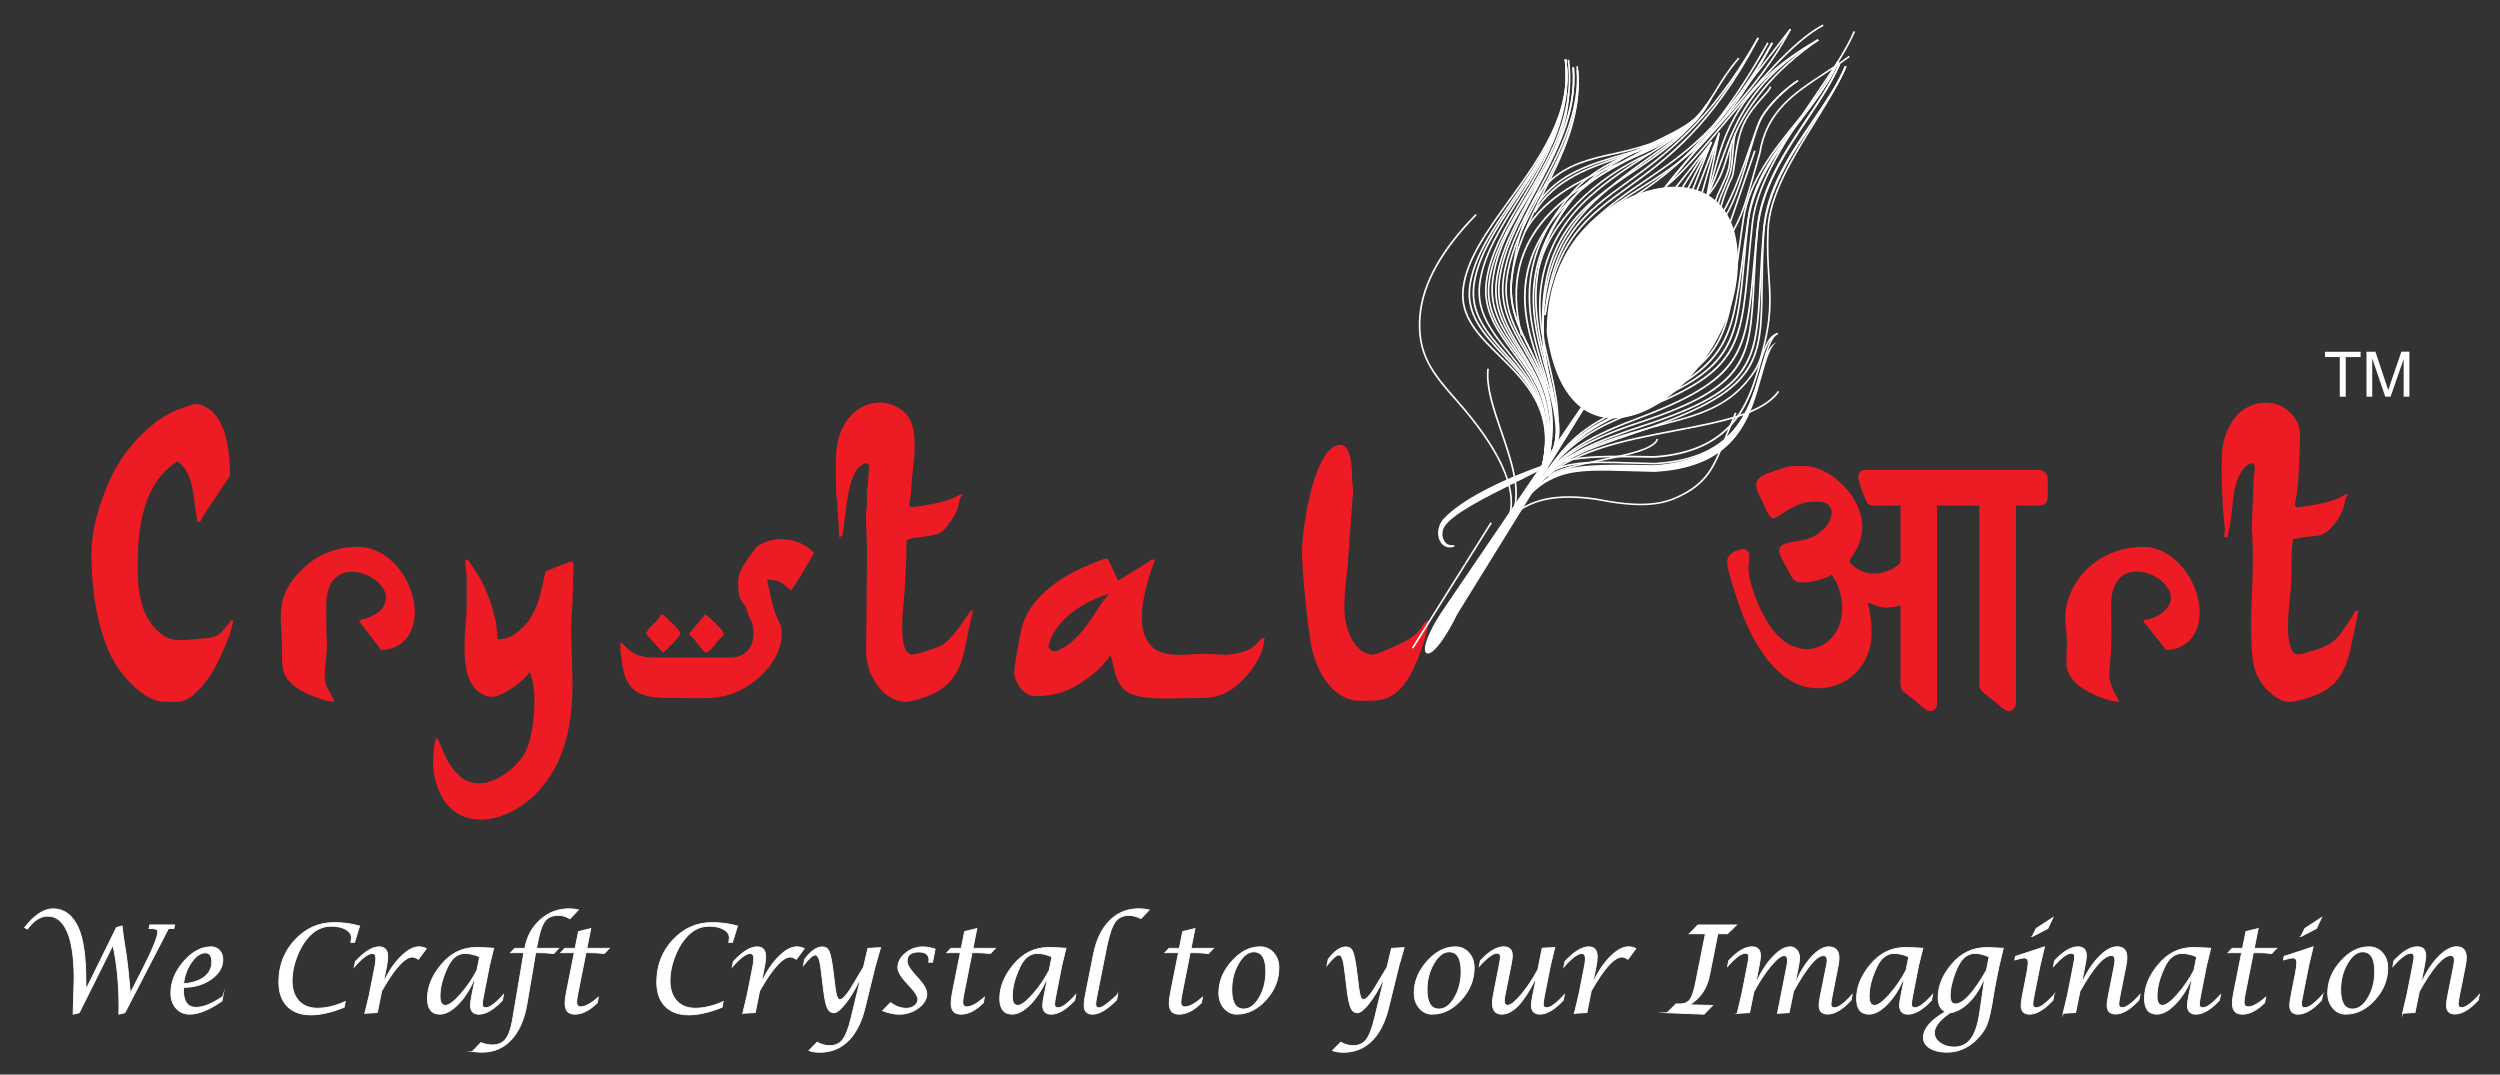 <?xml version="1.0" encoding="UTF-8"?>
<svg id="Layer_1" xmlns="http://www.w3.org/2000/svg" viewBox="0 0 623.55 268.02">
  <rect x="0" y="0" width="623.55" height="268.02" fill="#333333" stroke="none"/>
  <defs>
    <style>
      .cls-1, .cls-2, .cls-3 {
        fill: #fff;
      }

      .cls-2, .cls-4 {
        fill-rule: evenodd;
      }

      .cls-3 {
        stroke: #fff;
        stroke-miterlimit: 45;
        stroke-width: .22px;
      }

      .cls-4 {
        fill: #ed1c24;
      }
    </style>
  </defs>
  <g>
    <path class="cls-4" d="M22.82,138.57c0,9.6,1.82,21.15,6.68,28.12,2.39,3.42,7.08,8.36,11.56,8.36h3.36c3.43,0,7.59-5.55,8.96-8.08,1.37-2.52,4.72-9.49,4.72-12.32-.8.21-.34.05-.83.61-2.04,2.27-2.24,3.71-6.36,3.96-3.62.23-7.52,1.14-10.13-.69-5.45-3.81-6.44-10.28-6.44-17.08,0-10.23,1.32-20.69,9.84-26.4,4.06,2.72,4.01,8.58,4.69,12.83.14.89.33,1.48.35,2.29h.72c.16-.61,1.3-2.31,1.68-2.88l5.76-8.64c0-5.49-.83-14.09-5.68-16.88-1.48-.86-2.24-1.26-4.01-.73-3.63,1.1-6.5,2.33-9.44,4.73-4.74,3.86-8.59,8.66-11.05,14.39-2.51,5.85-4.39,11.69-4.39,18.41Z"/>
    <path class="cls-4" d="M276.63,148.04c-1.49.48-3.02,1.11-4.6,1.87-1.58.76-3.08,1.68-4.51,2.75-1.43,1.07-2.68,2.32-3.76,3.74-1.09,1.42-1.84,3.03-2.28,4.83v.1l.74.93,1.02.21c1.55-.55,2.93-1.37,4.14-2.44s2.32-2.28,3.35-3.63c1.02-1.35,2-2.77,2.93-4.26.93-1.49,1.92-2.86,2.97-4.1h0ZM252.98,167.61c0-1.64,1.43-9.39,1.87-11.09,1.9-7.5,9.96-12.9,16.78-15.62,1.21-.48,3.35-1.5,4.63-1.61l2.64,5.52,4.46-2.74c.8-.49,1.45-.89,2.22-1.38.86-.56,1.22-1.13,2.45-1.15-.02,1-6.71,15.7-.79,21.67,3.15,3.18,9.49,1.84,12.78,1.85,2.15,0,5.18.35,6.45.21,7.46-.8,6.87-3.74,8.91-4.29,0,5.4-5.81,12.29-10.35,14.13-2.32.94-3.75.99-6.93.99-5.63,0-10.67.56-15.13-.71-4.21-1.2-4.72-5.01-5.6-8.56-.28-1.12.08-.76-.64-1.28-.23.85-.23.53-.75,1.17-.28.34-.44.59-.75.93-1.98,2.13-3.04,2.91-5.51,4.57-3.32,2.23-6.74,3.41-11.47,3.41-3.18,0-5.28-3.76-5.28-6Z"/>
    <path class="cls-4" d="M555.62,134.01c.07-.79.32-1.69.45-2.43.15-.91.34-1.94.44-2.68.47-3.55.46-7.13,1.98-10.26.48-.98,1.84-3.11,3.13-3.11s.6,2.64.52,3.4l-.5,12.91c.44,5.34.28,11.85-.01,17.29-.23,4.19-.32,14.06.58,17.19.67,2.33,1.71,4.19,3.2,5.68,4.24,4.24,6.44,3.12,9.95,2.14,7.68-2.15,9.82-6.76,11.21-13.75.3-1.49.58-2.63.88-4.16.23-1.17.88-3.33.58-3.98-1,.27-.43.18-1.63,1.97-3.35,5.01-3.84,6.46-10.02,8.22-2.08.59-4.12,1.71-4.98-.75-1.56-4.47-.18-11.64.08-16.4.16-2.97-.13-8.19.48-10.8,5.8-1.35,6.74.08,9.54-2.94,1.5-1.61,2.89-3.78,3.31-6.05.09-.48.08-.77.25-1.19.28-.73.31-.09.58-1.1-.92.08-1.82.85-2.67,1.17-.97.36-2.09.74-3.08,1-.65.17-6.56,1.25-6.94,1.14-.93-.28-.44-.91-.12-3.16.56-3.87.82-10.99.82-15.02,0-2.55-1.22-4.28-2.57-5.59-3.86-3.71-10.48-2.79-13.72,1.54-1.59,2.13-2.99,5.12-3.15,8.61-.23,5.11-.01,9.03.24,13.92l.47,5.31c.05,1.55-.82,1.76.73,1.89Z"/>
    <path class="cls-4" d="M209.3,134.01c1.05-.28.88-.8,1.07-2.05.68-4.52,1.05-12.25,3.6-15.12.69-.78,3.28-2.91,2.72.78-.14.93-.12,1.51-.18,2.71-.05,1.08-.25,1.31-.25,2.63,0,1.02.08,2.07-.06,3.06-.49,3.59.07,7.62.07,11.35l-.24,25.2c0,6.1,4.52,12.48,9.84,12.48,1.77,0,5.98-1.52,7.2-2.16,4.7-2.45,6.58-6.12,7.58-11.14.53-2.67,1-5.12,1.64-7.73,1.53-6.21-3.09,4.53-7.46,6.96-1.04.58-5.88,2.19-7.1,2.27-4.42.3-2.09-13.99-2.1-15.79l.48-9.6c-.03-4.16-.99-3.16,5.83-4.25,2.8-.45,3.32-.79,5.79-4.53,1.52-2.3,1.19-3.61,1.83-4.95.14-.3,1.27-1.55-.88-.38-2.25,1.23-5.05,1.81-7.83,2.27-5.95,1-3.66.66-3.53-4.49.12-4.94,2.54-14.57-1.61-18.55-1.69-1.62-3.72-2.45-5.78-2.57h-1.01c-4.82.27-9.55,4.43-10.28,11.8-.39,3.92-.1,6.91-.05,11.01.02,1.3.23,1.42.26,2.62l.47,8.17Z"/>
    <path class="cls-4" d="M116.42,144.33v6.48c0,5.36-2.52,17.81,3.11,21.85,2.95,2.11,5.01,1.04,8.41-1.21,3.11-2.06,3.53-3.26,4.32-3.84.07.9.35,1.34.58,2.3,1.07,4.55.22,14.25-2.03,18.09-2.37,4.04-8.18,8.21-12.74,7.24-2.31-.49-2.84-1.11-4.23-2.5-2.08-2.07-3.07-4.72-4.23-7.53-.36-.89-.42-.88-.87-1.05-.44.92-.72,4.49-.72,6,0,3.72,1.29,7.39,2.84,9.64,6.54,9.46,23.01,3.76,29.01-11.38,5.18-13.08,1.58-26.05,2.91-37.89l.27-9.82c-.19-1.02-.97-.52-2.07-.15-1.68.58-3.24,1.45-4.89,1.84-1.17,5.04-1.91,11.15-6.64,14.96-1.48,1.19-2.77,2.08-5.36,2.08,0-5.13-2.33-11.89-4.84-16.04l-2-3.04c-.52-.7-.19-.61-1.08-.84-.33,1.44.24,2.81.24,4.8Z"/>
    <path class="cls-4" d="M324.74,137.61c0,5.06,1.47,19.05,2.34,23.58.35,1.85.89,3.32,1.47,4.77,1.59,4,5.28,8.84,10.6,8.84s8.27.16,12.05-5.47c2.33-3.48,6.68-16.12,4.46-14.32-1.53,1.23-.91,3.32-7.97,6.25-1.06.44-4.33,2.02-5.18,2.02-4.73,0-7.2-6.57-7.2-11.52,0-6.34.91-8.97.96-12.72l1.1-14.98c.3-1.94-.15-3.29-.14-5.18.02-2.01-.24-7.92-2.88-7.92-6.48,0-9.6,20.49-9.6,26.64Z"/>
    <path class="cls-4" d="M184.1,145.05c0,5.91,1.39,4.16,2.38,7.7.56,2,1.46,2.25,1.46,5.26,0,3.57-2.16,6-5.76,6h-19.2c-3.36,0-5.33-.93-7.27-3.05-.4-.44-.43-.48-.89-.79-.39.82.28,4.92.51,6.21,1.35,7.78,6.56,7.71,13.89,7.71s11.44.74,17.51-3.13c4.36-2.79,8.7-8.14,8.22-13.72-.13-1.47-.32-1.43-.85-2.51-1.46-2.98-1.98-6.64-2.8-10.16,3.61,0,4.29,1.49,6,2.64.73-.53,5.07-8.06,5.76-9.36-.61-.41-.83-.77-1.43-1.21-3.28-2.37-7.84-2.94-11.61-1.04-1.5.76-1.64,1.31-2.55,2.49-1.28,1.67-3.36,4.4-3.36,6.96Z"/>
    <path class="cls-4" d="M83.3,175.05c-.08-.98-1.31-2.72-1.76-3.76-1.44-3.39.51-7.15-.13-12.83l-.04-7.41c0-13.79,14.88-7.8,14.88-2.16,0,1.93-.98,3.26-2.2,4.04-2.3,1.47-3.06,1.19-4.52,1.96l5.52,7.2c5.23,0,8.4-4,8.4-9.36,0-7.68-6.14-16.32-14.16-16.32-6.76,0-11.48,2.78-15.18,6.9-5.7,6.36-3.78,11.72-3.78,17.82,0,5.59-.53,8.48,6,11.76,1.29.65,5.16,2.16,6.96,2.16Z"/>
    <path class="cls-4" d="M515.54,160.65c0,4.19-1.15,7.02,3.04,10.4,2.29,1.85,7.33,4,9.92,4-.27-1.17-.83-1.46-1.55-3.25-.45-1.12-.98-2.37-.85-3.93.77-9.18.48-6.97.48-17.06s8.2-9.19,11.91-6.39c6.46,4.89.97,9.83-3.75,10.23.1,1.16-.11.31.41,1.03.13.18.59.72.76.92l4.35,5.49c2.63,0,4.8-1.15,6.06-2.58,6.23-7.01-.95-23.1-11.82-23.1-9.38,0-16.9,6.05-18.97,14.15-.9,3.53,0,6.12,0,10.09Z"/>
    <path class="cls-4" d="M171.86,158.01c.38.56.56.64,1.02,1.14.78.88,2.32,3.11,3.06,3.66,1.43-.38,2.65-2.52,3.54-3.42.38-.38,1.02-.76,1.02-1.38,0-.76-3.85-4.32-4.56-4.8l-4.08,4.8Z"/>
    <path class="cls-4" d="M161.06,158.01l4.32,4.8c.52-.35,4.32-4.09,4.32-4.8,0-.76-3.36-4-4.56-4.8-.8.58-1.06,1.54-2.02,2.3-.98.77-1.4,1.52-2.06,2.5Z"/>
  </g>
  <path class="cls-4" d="M438.02,120.81c0,1.53,1.03,3.07,1.75,4.73,2.54,5.89,2.41,3.61,6.89,1.26,2.68-1.4,3.79-1.68,6.72-1.68,5.61,0,3.92,6.47-1.44,8.88-4.22,1.9-10.49.17-7.28,5.83,2.78,4.91,2.27,5.44,5.36,5.44,2.31,0,5.44-1.11,6.96-1.92.19.72.47.91.86,1.54.4.64.47.91.73,1.67,4.03,11.91-6.23,19.43-14.13,12.93-4.6-3.78-8.34-13.7-8.34-17.82,0-2.09.95-4.69-1.46-4.73-.03,0-3.82.53-3.82,3.05,0,2.03.74,3.87,1.2,5.52.48,1.72,1.11,3.44,1.65,5.07,2.81,8.49,9.31,21.09,19.71,21.09,7.46,0,13.44-5.71,13.44-13.92,0-2.88-.42-5.13-.96-7.44,2.52.59,2.83,1.96,8.16.72,0,6.24.05,12.49,0,18.73-.03,3.16.55,2.24,4.02,5.34.59.52,1.9,1.67,2.55,2.03,1.23.67,2.55-.16,2.55-1.61v-49.44h10.56v44.88c0,1.53,2.32,2.66,4.38,4.5.47.42,1.93,1.67,2.51,1.84,1.16.35,2.23-.84,2.23-2.02v-49.2c6.59,0,7.75.58,7.92-2.36v-4.36c0-1.19-.97-2.16-2.16-2.16h-43.2c-3.29,0-1.33,4.2-.72,5.76,1.55,3.93.49,3.12,9.36,3.12v13.92c0,1.25-6.54,5.42-11.6,1.28-2.04-1.66-.89-1.27.81-4.64,5.01-9.92-6.13-20.4-12.96-20.4h-2.32c-2.24.02-2.22.2-6.05,1.47-1.37.45-3.87,1.33-3.87,3.09Z"/>
  <g>
    <path class="cls-2" d="M376.79,128.34l-.05.2-.41-.1.05-.2c.87-3.37.16-7.47-2.02-12.15-2.22-4.77-5.97-10.14-11.14-16-2.95-3.35-5.47-6.23-7.15-9.51-1.69-3.29-2.52-6.97-2.1-11.9.36-4.16,1.78-8.34,4.14-12.54,2.36-4.19,5.65-8.4,9.77-12.62l.15-.15.31.29-.15.15c-4.09,4.2-7.37,8.38-9.71,12.54-2.33,4.15-3.74,8.27-4.09,12.37-.42,4.84.4,8.45,2.05,11.68,1.66,3.23,4.16,6.1,7.1,9.42,5.2,5.89,8.97,11.3,11.2,16.1,2.22,4.78,2.94,8.96,2.04,12.43Z"/>
    <path class="cls-2" d="M360.7,151.34c-8.97,12.83-4.85,16.88,2.6,1.73l38.21-61.79-40.81,60.06Z"/>
    <path class="cls-2" d="M360.88,151.45c-3.26,4.66-4.78,8.14-5.03,9.95-.09.63-.03,1.02.16,1.15.18.12.53,0,1.02-.38,1.36-1.05,3.52-3.97,6.09-9.2v-.02s33.06-53.45,33.06-53.45l-35.3,51.94h0ZM355.43,161.35c.26-1.86,1.8-5.41,5.1-10.13h0l40.81-60.05h0s0,0,0,0l.36.22-38.21,61.78c-2.6,5.28-4.81,8.25-6.2,9.33-.65.5-1.17.63-1.51.4-.33-.22-.46-.75-.35-1.55Z"/>
    <path class="cls-2" d="M377.74,127.62l-.06.2-.41-.12.06-.2c1.78-5.65-.68-12.81-3.05-19.74-1.94-5.64-3.82-11.13-3.36-15.6l.02-.21.42.04-.02.21c-.45,4.38,1.42,9.83,3.34,15.43,2.4,6.99,4.88,14.22,3.06,20Z"/>
    <path class="cls-2" d="M384.98,116.17l-.05.2-.41-.09.05-.2c3.13-13.55-4.1-20.67-10.69-27.16-5.2-5.12-10-9.85-9.14-17.02.88-7.32,6.1-14.53,11.62-22.16,7.51-10.37,15.57-21.52,13.93-34.64l-.03-.21.42-.05.03.21c1.66,13.29-6.45,24.5-14.01,34.94-5.49,7.59-10.68,14.76-11.54,21.96-.84,6.97,3.9,11.63,9.02,16.67,6.67,6.57,13.99,13.78,10.8,27.55Z"/>
    <path class="cls-2" d="M384.98,116.17l-.05.2-.41-.09.05-.2c3.14-13.57-3.61-20.82-9.76-27.42-4.83-5.19-9.3-9.98-8.44-17.13.87-7.27,5.75-14.38,10.9-21.89,7.07-10.3,14.66-21.36,13.01-34.54l-.03-.21.42-.05.03.21c1.67,13.33-5.97,24.46-13.08,34.82-5.12,7.46-9.97,14.53-10.83,21.7-.84,6.96,3.57,11.69,8.33,16.8,6.22,6.68,13.05,14.01,9.86,27.8Z"/>
    <path class="cls-2" d="M384.98,116.17l-.05.2-.41-.09.05-.2c3.15-13.59-3.3-20.92-9.18-27.61-4.6-5.24-8.86-10.08-8.01-17.21.87-7.24,5.54-14.28,10.47-21.7,6.8-10.25,14.1-21.24,12.45-34.46l-.03-.21.42-.05.03.21c1.67,13.37-5.67,24.43-12.51,34.74-4.9,7.38-9.54,14.37-10.4,21.52-.83,6.95,3.37,11.73,7.91,16.89,5.95,6.76,12.47,14.18,9.28,27.97Z"/>
    <path class="cls-2" d="M384.98,116.17l-.05.2-.41-.09.05-.2c3.15-13.62-2.86-21.08-8.34-27.88-4.27-5.3-8.23-10.22-7.38-17.33.86-7.2,5.23-14.13,9.82-21.42,6.41-10.18,13.28-21.08,11.61-34.35l-.03-.21.42-.05.03.21c1.68,13.42-5.23,24.39-11.68,34.62-4.57,7.25-8.91,14.14-9.76,21.25-.83,6.94,3.07,11.79,7.29,17.02,5.54,6.88,11.62,14.42,8.42,28.23Z"/>
    <path class="cls-2" d="M384.98,116.17l-.05.2-.41-.09.05-.2c3.16-13.66-2.36-21.26-7.39-28.2-3.9-5.38-7.52-10.36-6.67-17.45.86-7.14,4.88-13.94,9.1-21.08,5.97-10.1,12.36-20.9,10.68-34.25l-.03-.21.42-.05.03.21c1.69,13.49-4.73,24.35-10.74,34.51-4.2,7.11-8.2,13.87-9.05,20.92-.83,6.93,2.74,11.85,6.6,17.16,5.09,7.01,10.67,14.69,7.46,28.53Z"/>
    <path class="cls-2" d="M385.69,116.23l-.05.2-.41-.09.05-.2c3.16-13.66-2.37-21.25-7.41-28.19-3.91-5.38-7.54-10.36-6.68-17.45.86-7.14,4.88-13.94,9.11-21.09,5.98-10.1,12.37-20.9,10.7-34.25l-.03-.21.42-.05.03.21c1.69,13.49-4.74,24.35-10.76,34.51-4.21,7.11-8.21,13.87-9.06,20.93-.83,6.93,2.75,11.85,6.61,17.16,5.1,7.01,10.68,14.69,7.48,28.52Z"/>
    <path class="cls-2" d="M385.26,116.17l-.05.2-.41-.09.05-.2c3.17-13.69-1.97-21.41-6.65-28.46-3.61-5.44-6.97-10.48-6.12-17.55.98-8.15,5.03-14.79,9.15-21.54,4.59-7.51,9.26-15.16,9.78-25.14v-.21s.43.02.43.02v.21c-.54,10.08-5.24,17.77-9.85,25.33-4.09,6.71-8.13,13.31-9.09,21.37-.83,6.91,2.48,11.9,6.05,17.27,4.73,7.12,9.92,14.92,6.71,28.78Z"/>
    <path class="cls-2" d="M385.53,116.18l-.05.2-.41-.09.05-.2c3.17-13.7-1.76-21.4-6.26-28.44-3.46-5.41-6.68-10.44-5.83-17.49.9-7.5,4.95-14.77,9.11-22.23,5.39-9.67,10.97-19.68,10.06-30.93l-.02-.21.42-.03.02.21c.92,11.37-4.69,21.44-10.11,31.16-4.14,7.42-8.17,14.65-9.06,22.08-.83,6.91,2.35,11.87,5.77,17.22,4.55,7.1,9.52,14.88,6.31,28.75Z"/>
    <path class="cls-2" d="M385.53,116.18l-.05.2-.41-.09.05-.2c3.18-13.72-1.54-21.49-5.84-28.58-3.3-5.44-6.37-10.5-5.53-17.54.9-7.48,4.78-14.68,8.77-22.07,5.21-9.64,10.59-19.62,9.68-30.9l-.02-.21.42-.03.02.21c.92,11.4-4.49,21.43-9.72,31.13-3.97,7.36-7.84,14.52-8.73,21.92-.83,6.9,2.2,11.9,5.47,17.28,4.35,7.16,9.1,15,5.89,28.89Z"/>
    <path class="cls-2" d="M385.96,116.18l-.05.2-.41-.09.05-.2c3.18-13.74-1.37-21.59-5.52-28.77-3.18-5.49-6.13-10.59-5.29-17.61.9-7.48,4.78-14.67,8.77-22.07,5.21-9.64,10.59-19.62,9.68-30.9l-.02-.21.42-.03.02.21c.92,11.4-4.49,21.43-9.72,31.13-3.97,7.36-7.84,14.52-8.73,21.92-.83,6.89,2.09,11.93,5.23,17.36,4.19,7.24,8.78,15.17,5.56,29.06Z"/>
    <path class="cls-2" d="M386.02,115.97l-.05.2-.41-.09.05-.2c3.18-13.76-1.12-21.54-5.06-28.65-3.01-5.43-5.8-10.48-4.96-17.49.9-7.47,4.63-14.47,8.45-21.64,5-9.38,10.15-19.04,9.23-30.34l-.02-.21.42-.03.02.21c.92,11.42-4.25,21.14-9.28,30.57-3.8,7.14-7.52,14.11-8.4,21.49-.83,6.88,1.94,11.87,4.91,17.24,3.98,7.18,8.33,15.03,5.11,28.94Z"/>
    <path class="cls-2" d="M386.02,115.97l-.05.2-.41-.09.05-.2c3.19-13.8-.74-21.69-4.34-28.92-2.73-5.48-5.26-10.57-4.43-17.56.89-7.4,4.34-14.29,7.86-21.33,4.67-9.34,9.48-18.94,8.56-30.31l-.02-.21.42-.03.02.21c.93,11.48-3.9,21.14-8.6,30.53-3.51,7.01-6.94,13.87-7.82,21.2-.82,6.86,1.69,11.91,4.39,17.33,3.63,7.29,7.59,15.25,4.37,29.2Z"/>
    <path class="cls-2" d="M385.96,116.19l-.05.2-.41-.1.05-.2c3.52-13.54-.45-21.44-4.14-28.77-2.79-5.56-5.43-10.79-4.57-17.92,1.53-12.76,4.92-19.93,9.43-24.22,4.52-4.3,10.13-5.71,16.13-7,18.15-3.88,21.33-9.06,25.47-15.8,1.48-2.41,3.08-5.02,5.52-7.84l.14-.16.32.27-.14.16c-2.42,2.79-4.01,5.39-5.48,7.79-4.19,6.83-7.41,12.08-25.74,15.99-5.93,1.27-11.49,2.66-15.93,6.89-4.44,4.23-7.79,11.32-9.3,23.97-.84,7,1.77,12.18,4.53,17.68,3.72,7.4,7.72,15.36,4.17,29.05Z"/>
    <path class="cls-2" d="M383.89,50.63l-.12.17-.35-.24.12-.17c5.18-7.31,13.33-9.71,21.35-12.07,8.61-2.53,17.08-5.03,21.49-13.56l.1-.19.38.19-.1.19c-4.48,8.69-13.04,11.21-21.74,13.77-7.95,2.34-16.03,4.71-21.12,11.91Z"/>
    <path class="cls-2" d="M383.08,52.84l-.11.18-.36-.22.11-.18c4.99-8.17,13.73-11.09,22.28-13.94,8.1-2.7,16.03-5.35,20.34-12.38l.11-.18.36.22-.11.18c-4.39,7.16-12.39,9.83-20.57,12.56-8.48,2.83-17.14,5.72-22.05,13.76Z"/>
    <path class="cls-2" d="M380.6,57.71l-.1.18-.37-.21.1-.18c5.24-9.11,14.97-13.27,24.34-17.27,8.44-3.61,16.57-7.09,20.77-13.93l.11-.18.36.22-.11.18c-4.27,6.96-12.46,10.46-20.96,14.1-9.3,3.98-18.97,8.11-24.14,17.1Z"/>
    <path class="cls-2" d="M379.69,83.41l.05.2-.41.1-.05-.2c-6.59-26.3,12.91-36.59,28.93-45.04,7.54-3.98,14.3-7.55,17.13-12.16l.11-.18.36.22-.11.18c-2.89,4.72-9.7,8.31-17.29,12.32-15.89,8.38-35.23,18.59-28.72,44.57Z"/>
    <path class="cls-2" d="M387.48,112.83l-.07.2-.4-.14.07-.2c2.29-6.1.58-12.91-1.3-20.41-3.19-12.71-6.87-27.38,7.35-44.13,5.05-5.95,12.42-9.5,18.93-12.64,6.03-2.91,11.32-5.46,13.26-9.19l.1-.19.38.19-.1.19c-2.01,3.86-7.35,6.44-13.45,9.38-6.47,3.12-13.8,6.66-18.79,12.54-14.09,16.59-10.43,31.15-7.27,43.76,1.9,7.56,3.62,14.43,1.28,20.65Z"/>
    <path class="cls-2" d="M387.48,112.83l-.07.2-.4-.14.07-.2c2.58-6.86.78-14.55-1.2-22.98-.39-1.65-.78-3.33-1.15-5.02-1.15-5.33-1.48-12.33.86-19.55,1.77-5.47,5.08-11.08,10.72-16.18,4.82-4.36,10.13-7.72,14.94-10.77,6.31-4,11.77-7.45,14.06-11.87l.1-.19.38.19-.1.19c-2.35,4.52-7.85,8-14.21,12.03-4.8,3.04-10.09,6.39-14.88,10.72-5.58,5.05-8.85,10.59-10.6,16-2.32,7.14-1.99,14.06-.85,19.34.37,1.71.76,3.38,1.14,5.02,1.99,8.5,3.8,16.25,1.18,23.22Z"/>
    <path class="cls-2" d="M387.48,112.83l-.07.2-.4-.14.07-.2c1.89-5.04.72-10.46-.55-16.37-.8-3.69-1.63-7.56-1.8-11.67-.1-2.45-.11-5.11.12-7.91.23-2.8.7-5.74,1.57-8.73.87-3,2.13-6.05,3.94-9.08,1.81-3.03,4.16-6.03,7.22-8.93,4.58-4.35,9.5-7.85,13.96-11.03,6.15-4.38,11.43-8.14,13.78-12.66l.1-.19.38.19-.1.19c-2.4,4.61-7.72,8.4-13.91,12.81-4.45,3.17-9.35,6.66-13.91,10.99-3.03,2.87-5.36,5.85-7.15,8.84-1.79,3-3.04,6.02-3.9,8.98-.86,2.96-1.33,5.87-1.56,8.65-.23,2.78-.22,5.43-.12,7.85.16,4.07,1,7.93,1.79,11.6,1.29,5.97,2.47,11.45.53,16.6Z"/>
    <path class="cls-2" d="M387.48,112.83l-.07.2-.4-.14.07-.2c1.96-5.22.76-10.85-.56-16.99-.75-3.5-1.53-7.17-1.79-11.04-1.75-25.8,10.19-33.81,22.54-42.11,6.58-4.42,13.28-8.92,18.06-16.24l.11-.18.36.23-.11.18c-4.83,7.4-11.57,11.92-18.18,16.36-12.25,8.23-24.09,16.17-22.36,41.74.26,3.84,1.04,7.49,1.79,10.98,1.33,6.21,2.54,11.89.54,17.23Z"/>
    <path class="cls-2" d="M387.46,112.87l-.11.18-.36-.22.11-.18c3.13-4.9.72-11.16-2.08-18.46-4.86-12.67-10.92-28.45,8.13-46.05,5.2-4.8,11.71-8.19,17.6-11.24,6.62-3.44,12.44-6.46,14.58-10.57l.1-.19.38.19-.1.19c-2.2,4.23-8.07,7.28-14.76,10.75-5.86,3.04-12.35,6.42-17.5,11.18-18.84,17.41-12.84,33.05-8.03,45.6,2.84,7.41,5.28,13.76,2.04,18.83Z"/>
    <path class="cls-2" d="M388.25,111.34l-.03.21-.42-.05.03-.21c.77-6.15-1.06-12.28-2.98-18.72-3.83-12.82-8.01-26.81,7.05-44.54,5.12-6.02,12.62-9.08,19.2-11.75,5.93-2.41,11.1-4.51,13.01-8.19l.1-.19.38.19-.1.19c-1.98,3.81-7.22,5.94-13.23,8.38-6.53,2.66-13.99,5.69-19.04,11.63-14.92,17.56-10.77,31.45-6.97,44.16,1.94,6.48,3.78,12.66,3,18.89Z"/>
    <path class="cls-2" d="M388.25,111.35l-.03.21-.42-.07.03-.21c1.04-6.38-.67-12.64-2.47-19.18-3.4-12.38-7.07-25.79,6.9-43.12l.13-.16.33.26-.13.16c-13.84,17.17-10.19,30.47-6.82,42.76,1.81,6.59,3.53,12.89,2.48,19.35Z"/>
    <path class="cls-2" d="M384.04,66.68l-.05.2-.41-.1.05-.2c1.29-5.36,4.7-11,9.67-16.09,4.77-4.89,10.98-9.27,18.14-12.42l.19-.09.17.38-.19.08c-7.11,3.12-13.27,7.48-18.01,12.32-4.92,5.04-8.29,10.61-9.56,15.89Z"/>
    <path class="cls-2" d="M385.58,78.38l-.03.21-.42-.06.03-.21c2.9-18.85,10.64-24.46,20.75-31.79,9.39-6.81,20.83-15.1,32.33-36.98l.1-.19.38.19-.1.19c-11.54,21.97-23.03,30.3-32.45,37.13-10.03,7.27-17.71,12.84-20.58,31.51Z"/>
    <path class="cls-2" d="M385.58,78.37l-.02.21-.42-.05.02-.21c2.29-19.79,10.02-25.39,20.59-33.04,9.23-6.69,20.65-14.95,32.49-35.75l.1-.18.37.2-.1.18c-11.88,20.88-23.34,29.17-32.61,35.88-10.48,7.59-18.15,13.14-20.42,32.75Z"/>
    <path class="cls-2" d="M396.78,55.95l-.15.15-.3-.3.15-.15c4.7-4.62,9.3-7.75,13.97-10.92,9.67-6.57,19.63-13.34,31.28-33.95l.1-.18.37.2-.1.18c-11.7,20.7-21.7,27.49-31.41,34.09-4.66,3.16-9.25,6.28-13.92,10.87Z"/>
    <path class="cls-2" d="M396.77,55.96l-.16.14-.28-.32.16-.14c4.19-3.58,8.29-6.16,12.39-8.75,10.38-6.54,20.77-13.09,32.86-36.11l.1-.19.38.19-.1.19c-12.14,23.12-22.58,29.7-33.01,36.27-4.08,2.57-8.16,5.14-12.34,8.71Z"/>
    <path class="cls-2" d="M396.74,55.98l-.18.11-.23-.35.18-.11c1.45-.9,2.81-1.73,4.14-2.55,13.88-8.47,24.62-15.03,40.03-42.33l.1-.18.37.2-.1.18c-15.46,27.39-26.24,33.97-40.17,42.48-1.36.83-2.76,1.68-4.14,2.54Z"/>
    <path class="cls-2" d="M415.57,46.77l-.12.17-.34-.24.12-.17c2.5-3.45,6.07-7.39,10.01-11.72,7.22-7.96,15.69-17.29,20.99-27.42l.1-.19.38.19-.1.19c-5.32,10.17-13.81,19.52-21.05,27.5-3.93,4.33-7.5,8.26-9.98,11.69Z"/>
    <path class="cls-2" d="M415.57,46.78l-.13.16-.33-.27.13-.16c3.55-4.25,8.68-10.61,14.2-17.58,5.62-7.1,11.63-14.81,16.81-21.57l.13-.17.34.25-.13.17c-5.2,6.8-11.22,14.51-16.81,21.58-5.53,6.98-10.65,13.34-14.2,17.59Z"/>
    <path class="cls-2" d="M415.84,46.45l-.16.13-.27-.32.16-.13c3.94-3.14,9.07-9.25,14.6-15.84,8.05-9.6,16.94-20.19,24.28-24.09l.19-.1.2.37-.19.1c-7.27,3.86-16.12,14.42-24.15,23.99-5.54,6.6-10.68,12.73-14.66,15.9Z"/>
    <polygon class="cls-2" points="421.11 47.32 421.01 47.51 420.63 47.33 420.73 47.14 424.78 39.11 419.84 46.8 419.48 46.58 424.29 39.09 418.09 46.95 417.96 47.11 417.63 46.86 417.76 46.69 426.65 35.42 426.81 35.53 427.01 35.64 421.11 47.32"/>
    <polygon class="cls-2" points="422.36 47.41 422.28 47.61 421.89 47.46 421.97 47.26 426.62 35.47 426.69 35.28 427.09 35.43 427.01 35.62 422.36 47.41"/>
    <polygon class="cls-2" points="424.64 48.43 424.59 48.63 424.18 48.52 424.23 48.32 427.25 37.78 423.43 47.68 423.36 47.87 422.96 47.72 423.03 47.53 428.55 33.22 428.95 33.35 424.64 48.43"/>
    <polygon class="cls-2" points="425.93 49.05 425.89 49.26 425.47 49.18 425.51 48.98 428.54 33.26 428.58 33.05 429 33.13 428.96 33.33 425.93 49.05"/>
    <path class="cls-2" d="M425.88,49.15l-.14.16-.32-.27.14-.16c3.1-3.59,3.98-6.48,5-9.8,1.29-4.22,2.79-9.14,9.22-17.1,1.81-2.24,3.86-4.32,5.92-6.17,2.66-2.4,5.33-4.43,7.5-5.93l.17-.12.24.34-.17.12c-2.15,1.49-4.81,3.51-7.45,5.89-2.05,1.85-4.08,3.91-5.87,6.12-6.38,7.9-7.87,12.78-9.15,16.96-1.03,3.37-1.92,6.29-5.08,9.95Z"/>
    <path class="cls-2" d="M425.91,49.11l-.09.19-.38-.18.09-.19c1.32-2.64,2.36-5.47,3.44-8.43,3.58-9.81,7.64-20.93,24.24-30.62l.18-.11.22.36-.18.11c-16.46,9.62-20.5,20.67-24.05,30.4-1.09,2.97-2.13,5.82-3.46,8.48Z"/>
    <path class="cls-2" d="M425.92,49.08l-.07.2-.4-.14.07-.2c.66-1.83,1.19-3.79,1.74-5.85,2.64-9.75,5.89-21.79,25.95-33.23l.18-.1.21.36-.18.1c-19.9,11.36-23.13,23.3-25.75,32.98-.56,2.07-1.09,4.04-1.75,5.88Z"/>
    <path class="cls-2" d="M428,50.53l-.06.2-.41-.11.06-.2c.38-1.35,1.02-2.71,1.66-4.08.63-1.35,1.27-2.7,1.63-4.02.33-1.19.41-2.37.48-3.54.07-1.2.15-2.4.49-3.63l.06-.2.41.11-.06.2c-.33,1.19-.41,2.37-.48,3.55-.07,1.2-.15,2.4-.49,3.63-.38,1.35-1.02,2.71-1.66,4.08-.63,1.35-1.27,2.7-1.63,4.02Z"/>
    <path class="cls-2" d="M428.81,50.82l-.06.2-.41-.11.06-.2c.38-1.35.94-2.65,1.5-3.96.56-1.29,1.12-2.59,1.48-3.91.33-1.19.46-2.95.59-4.71.13-1.78.26-3.55.61-4.79l.06-.2.41.11-.06.2c-.33,1.19-.46,2.95-.59,4.71-.13,1.78-.26,3.55-.61,4.79-.38,1.35-.94,2.65-1.5,3.96-.56,1.3-1.12,2.59-1.48,3.91Z"/>
    <path class="cls-2" d="M429.22,52.32l-.06.2-.41-.11.06-.2c.4-1.42.87-2.9,1.4-4.36.48-1.29,1-2.55,1.58-3.72.24-.48.4-1.74.62-3.37.38-2.88.91-6.87,2.28-9.86,1.34-2.93,3.47-5.32,4.97-7,.89-.99,1.54-1.73,1.66-2.15l.06-.2.41.11-.06.2c-.14.5-.83,1.28-1.75,2.31-1.48,1.66-3.58,4.02-4.9,6.89-1.35,2.93-1.87,6.89-2.24,9.74-.22,1.67-.39,2.96-.66,3.5-.57,1.16-1.1,2.41-1.57,3.68-.53,1.44-1,2.92-1.39,4.33Z"/>
    <path class="cls-2" d="M429.67,53.44l-.11.18-.36-.22.11-.18c2.71-4.26,5.27-11.58,7.19-17.09.81-2.33,1.52-4.34,2.07-5.66.76-1.81,2.16-3.66,3.68-5.3,2.5-2.71,5.32-4.83,5.95-5.11l.19-.09.17.38-.19.08c-.61.27-3.35,2.34-5.81,5.01-1.49,1.61-2.86,3.42-3.6,5.18-.55,1.31-1.25,3.31-2.06,5.63-1.93,5.53-4.5,12.88-7.23,17.18Z"/>
    <path class="cls-2" d="M430.53,54.04l-.11.18-.36-.22.11-.18c2.53-3.99,4.56-10.91,6.18-16.44.84-2.88,1.57-5.37,2.21-6.9.76-1.81,2.16-3.66,3.68-5.3,2.5-2.71,5.32-4.83,5.95-5.11l.19-.09.17.38-.19.08c-.61.27-3.35,2.34-5.81,5.01-1.48,1.61-2.86,3.42-3.6,5.18-.63,1.5-1.36,3.99-2.2,6.86-1.63,5.55-3.67,12.51-6.23,16.55Z"/>
    <polygon class="cls-2" points="431.74 55.54 431.67 55.74 431.27 55.61 431.34 55.41 437.42 37.73 437.49 37.53 437.89 37.66 437.83 37.86 431.74 55.54"/>
    <path class="cls-2" d="M460.96,14.03l.17-.13.25.33-.17.13c-1.99,1.47-4.02,2.79-6,4.09-7.54,4.93-14.41,9.43-16.05,19.67v.03c-.55,1.86-1.03,3.58-1.49,5.21-1.77,6.35-3.19,11.43-5.85,15.3l-.12.17-.35-.23.12-.17c2.62-3.81,4.03-8.87,5.79-15.18.47-1.67.96-3.42,1.48-5.2,1.68-10.41,8.62-14.95,16.24-19.94,1.97-1.29,3.99-2.61,5.98-4.07Z"/>
    <path class="cls-2" d="M383.05,121.25c2.72-3.86,6.54-6.63,11.31-8.89,4.74-2.25,10.43-4,16.9-5.81h0c1.28-.36,2.56-.69,3.82-1.03,8.05-2.12,15.6-4.1,21.08-11.27.73-.95,1.3-1.77,1.78-2.66.48-.88.86-1.84,1.21-3.08,2.53-8.95,2.22-13.64,1.84-19.46-.21-3.26-.45-6.86-.23-11.76.4-8.8,6.12-18.02,11.56-26.78,3.03-4.89,5.98-9.63,7.85-14.06l.39.16c-1.88,4.46-4.83,9.22-7.88,14.12-5.41,8.71-11.1,17.88-11.5,26.58-.22,4.87.01,8.47.23,11.72.38,5.85.69,10.58-1.86,19.59-.36,1.27-.75,2.25-1.24,3.16-.49.91-1.07,1.74-1.82,2.71-5.57,7.29-13.19,9.29-21.31,11.42-1.26.33-2.54.67-3.82,1.03-6.45,1.81-12.11,3.55-16.83,5.79-4.7,2.23-8.46,4.96-11.14,8.75l-.35-.24Z"/>
    <path class="cls-2" d="M383.05,121.25c4.73-6.71,12.95-9.5,23.37-13.04,1.55-.53,3.16-1.07,4.83-1.66,27.72-9.71,27.81-16.85,28.03-35.45.05-3.95.1-8.41.42-13.52.66-10.45,6.7-19.28,12.34-27.53,3.19-4.66,6.25-9.13,8.13-13.59l.39.16c-1.9,4.5-4.97,8.99-8.17,13.66-5.61,8.2-11.62,16.98-12.27,27.32-.32,5.1-.37,9.56-.42,13.5-.23,18.81-.31,26.03-28.32,35.84-1.64.58-3.26,1.13-4.83,1.66-10.34,3.51-18.5,6.29-23.16,12.88l-.35-.24Z"/>
    <path class="cls-2" d="M383.05,121.25c2.72-3.86,6.39-6.68,10.98-9.06,4.57-2.38,10.06-4.32,16.44-6.43,27.02-8.94,27.36-15.66,28.36-35.1.2-3.84.42-8.17.87-13.09.96-10.38,6.87-19.18,12.39-27.41,3.15-4.69,6.18-9.2,8.08-13.7l.39.16c-1.91,4.53-4.95,9.05-8.11,13.77-5.5,8.18-11.38,16.94-12.32,27.22-.45,4.94-.68,9.25-.87,13.08-1.01,19.64-1.36,26.44-28.65,35.47-6.36,2.1-11.83,4.04-16.38,6.41-4.53,2.35-8.15,5.13-10.83,8.93l-.35-.24Z"/>
    <path class="cls-2" d="M383.05,121.25c2.72-3.85,5.99-6.82,10.19-9.36,4.18-2.53,9.29-4.63,15.67-6.74,27.02-8.94,27.36-15.66,28.36-35.1.2-3.84.42-8.17.87-13.09.96-10.38,6.87-19.18,12.39-27.41,3.15-4.69,6.18-9.2,8.08-13.7l.39.16c-1.91,4.53-4.95,9.05-8.11,13.77-5.5,8.18-11.38,16.94-12.32,27.22-.45,4.94-.68,9.25-.87,13.08-1.01,19.64-1.36,26.44-28.65,35.47-6.35,2.1-11.43,4.19-15.58,6.7-4.14,2.51-7.38,5.44-10.06,9.24l-.35-.24Z"/>
    <path class="cls-2" d="M383.05,121.25c2.72-3.85,5.71-6.86,9.6-9.5,3.88-2.63,8.66-4.9,14.96-7.26,27.03-10.16,27.56-15.97,29.57-37.75.27-2.94.57-6.18.97-9.79,1.14-10.33,6.97-19.12,12.42-27.33,3.13-4.72,6.14-9.26,8.05-13.77l.39.16c-1.92,4.55-4.94,9.1-8.09,13.84-5.42,8.17-11.23,16.91-12.35,27.15-.39,3.56-.69,6.82-.96,9.78-2.02,21.98-2.56,27.85-29.84,38.1-6.26,2.35-11.01,4.6-14.87,7.22-3.85,2.61-6.81,5.58-9.49,9.39l-.35-.24Z"/>
    <path class="cls-2" d="M383.05,121.25c2.71-3.84,5.38-7.18,8.96-10.16,3.57-2.98,8.04-5.59,14.34-7.96,27.03-10.16,27.56-15.97,29.56-37.75.27-2.94.57-6.18.97-9.79,1.13-10.27,8.87-21.69,15.76-31.84,4.03-5.94,7.76-11.44,9.68-16l.39.16c-1.94,4.6-5.68,10.12-9.72,16.07-6.86,10.11-14.57,21.49-15.69,31.66-.39,3.56-.69,6.82-.96,9.78-2.02,21.98-2.56,27.85-29.84,38.1-6.25,2.35-10.68,4.94-14.22,7.89-3.54,2.95-6.19,6.27-8.88,10.08l-.35-.24Z"/>
    <path class="cls-2" d="M383.05,121.25l.45-.63c5.21-7.39,9.5-13.48,21.77-18.09,27.03-10.16,27.56-15.97,29.57-37.75.27-2.94.57-6.18.97-9.79,1.1-9.97,7.29-17.96,13.14-25.51,3.7-4.78,7.27-9.38,9.29-14.18l.39.16c-2.04,4.84-5.62,9.47-9.35,14.27-5.81,7.5-11.97,15.45-13.06,25.31-.39,3.56-.69,6.82-.96,9.78-2.02,21.98-2.56,27.85-29.84,38.1-12.14,4.56-16.4,10.6-21.57,17.94l-.45.63-.35-.24Z"/>
    <path class="cls-2" d="M383.05,121.25c2.71-3.84,5.17-7.18,8.5-10.23,3.33-3.06,7.53-5.82,13.71-8.49,25.55-11.05,26.32-16.72,29.17-37.86.39-2.91.83-6.12,1.37-9.69,1.5-9.82,7.5-17.77,13.17-25.27,3.68-4.87,7.21-9.54,9.26-14.41l.39.16c-2.07,4.91-5.62,9.61-9.31,14.5-5.64,7.46-11.61,15.37-13.09,25.09-.54,3.54-.98,6.76-1.37,9.68-2.88,21.32-3.65,27.05-29.42,38.19-6.13,2.65-10.29,5.38-13.59,8.41-3.3,3.03-5.75,6.35-8.44,10.16l-.35-.24Z"/>
    <path class="cls-2" d="M383.05,121.25c.55-.78,1.06-1.52,1.57-2.25,4.59-6.64,8.34-12.05,19.47-16.86,25.55-11.04,26.31-16.72,29.17-37.86.39-2.91.83-6.12,1.37-9.69,1.48-9.69,7.76-17.42,13.7-24.72,3.98-4.9,7.81-9.61,9.9-14.56l.39.16c-2.12,5.01-5.96,9.74-9.96,14.67-5.9,7.26-12.15,14.94-13.61,24.52-.54,3.54-.98,6.76-1.37,9.68-2.88,21.32-3.65,27.05-29.42,38.19-11.01,4.76-14.73,10.13-19.28,16.71-.51.74-1.04,1.5-1.57,2.25l-.35-.24Z"/>
    <path class="cls-2" d="M380.6,124.22c2.93-3.53,6.37-6.76,11.72-7.62,5.23-.85,11.81-.74,20.28-.58,19.45-1.32,23.51-13.34,26.08-22.22,1.28-4.41,2.26-7.82,4.77-8.55h0c-1.83.53-2.9,4.73-4.07,8.77-2.67,9.23-5.6,22.25-25.96,23.63l-.77.05c-8.42-.16-14.99-.69-20.12.14-5.03.81-8.97,3.32-11.68,6.58l-.25-.2Z"/>
    <path class="cls-2" d="M380.44,122.03c1.47-1.78,3.08-3.48,4.99-4.85,1.92-1.37,4.15-2.41,6.85-2.85,2.63-.42,5.59-.61,8.95-.67,3.35-.06,7.11,0,11.34.09,9.66-.65,15.49-3.96,19.23-8.2,3.74-4.25,5.39-9.45,6.67-13.87.64-2.22,1.21-4.18,1.94-5.69.74-1.55,1.66-2.62,2.98-3.01l.12.4c-1.58.46-2.61,4.04-3.66,7.72-.07.25-.14.49-.26.9-.08.27-.19.67-.31,1.07-2.63,9.19-6.11,21.38-25.84,22.71h0l-.77.05h-.02c-2.1-.04-4.01-.1-5.82-.16-5.7-.18-10.4-.33-14.26.3-2.39.39-4.54,1.16-6.42,2.22-2.03,1.14-3.74,2.61-5.13,4.29l-.13.16-.16-.13-.25-.2-.16-.13.13-.16h0ZM385.68,117.52c-1.14.82-2.18,1.76-3.14,2.77,1.01-.92,2.15-1.74,3.39-2.45,1.92-1.08,4.11-1.88,6.56-2.27,3.91-.63,8.63-.48,14.35-.3,1.86.06,3.82.12,5.8.16l.77-.05h0c19.43-1.31,22.86-13.33,25.46-22.4.09-.32.18-.64.31-1.07l.26-.9c.67-2.34,1.33-4.65,2.16-6.19-.29.39-.56.85-.8,1.36-.71,1.48-1.28,3.43-1.91,5.63-1.29,4.46-2.96,9.71-6.75,14.03-3.8,4.32-9.73,7.68-19.52,8.35h-.02c-4.23-.08-7.98-.15-11.34-.09-3.35.06-6.29.24-8.89.66-2.64.43-4.8,1.44-6.67,2.77Z"/>
    <path class="cls-2" d="M383.06,121.23c7.34-8.83,21.74-11.57,34.84-14.07,11.32-2.16,21.67-4.13,25.53-9.66l.35.24c-3.96,5.67-14.39,7.66-25.8,9.84-13.03,2.49-27.35,5.22-34.6,13.93l-.33-.26Z"/>
    <path class="cls-2" d="M386.01,118.85c1.76-1.94,7.41-3.09,13.15-4.26,6.56-1.34,13.23-2.69,14.05-5.16l.4.13c-.9,2.7-7.69,4.08-14.37,5.44-5.67,1.15-11.25,2.29-12.92,4.13l-.32-.28Z"/>
    <path class="cls-2" d="M378.36,127.44c2.78-2.02,5.89-3.05,9.22-3.46,3.32-.41,6.85-.19,10.47.31h.01c4.94.99,8.82,1.42,12.06,1.32,3.23-.09,5.82-.7,8.19-1.8,7.29-3.35,8.94-7.43,11.64-14.1l.29-.72,2.48-6.1.4.15-2.48,6.1-.29.72c-2.74,6.77-4.42,10.9-11.86,14.32-2.43,1.12-5.07,1.74-8.36,1.83-3.27.09-7.19-.34-12.15-1.33h0c-3.58-.49-7.07-.7-10.34-.3-3.26.4-6.31,1.41-9.02,3.38l-.25-.34Z"/>
    <path class="cls-2" d="M385.81,115.92c-3.75,2.82-23.1,10.51-25.83,15.54-1.05,1.98-.11,5.15,2.73,4.68-3.54,1.24-4.99-3.53-2.68-6.39,6.69-7.54,25.78-13.83,25.78-13.83Z"/>
    <path class="cls-2" d="M385.94,116.09c-1.29.96-4.35,2.48-7.95,4.26-7,3.46-16.05,7.94-17.83,11.21h0c-.36.68-.47,1.5-.34,2.26.07.41.22.81.43,1.14.21.33.49.6.85.78.42.22.94.3,1.57.2l.11.4c-.82.29-1.54.27-2.14.03-.59-.23-1.06-.67-1.39-1.23-.32-.55-.51-1.23-.55-1.94-.06-1.2.3-2.51,1.16-3.58h0c6.73-7.59,25.81-13.88,25.87-13.9l.2.36h0ZM377.8,119.98c2.53-1.25,4.79-2.37,6.35-3.25-4.84,1.74-18.51,7.03-23.95,13.16-.79.98-1.12,2.19-1.06,3.29.03.65.2,1.26.49,1.76.22.37.5.68.84.89-.22-.18-.41-.4-.57-.64-.25-.38-.41-.83-.49-1.3-.15-.84-.02-1.76.38-2.52h0c1.84-3.39,10.96-7.9,18.01-11.39Z"/>
    <path class="cls-2" d="M385.77,82.97c6.44,44.96,51.71,9.96,47.44-22.07-2.07-15.52-16.72-18.33-32.07-8.93-9.54,6.07-15.38,17.06-15.37,31Z"/>
    <path class="cls-2" d="M402.8,83.07c8.74,18.66,23.05-1.97,14.06-14.63-16.62-8.95-31.98,12-14.06,14.63Z"/>
    <path class="cls-2" d="M395.99,67.95c15.35-24.1,40.48-12.75,30.54,12.96-.22-27.12-16.88-26.28-30.54-12.96Z"/>
    <polygon class="cls-2" points="352.15 161.54 371.75 130.27 372.11 130.49 352.51 161.76 352.15 161.54"/>
  </g>
  <g>
    <path class="cls-1" d="M583.59,98.94v-9.88h-3.69v-1.32h8.88v1.32h-3.71v9.88h-1.48Z"/>
    <path class="cls-1" d="M590.25,98.94v-11.21h2.23l2.65,7.93c.25.74.42,1.29.54,1.66.13-.41.33-1.01.6-1.8l2.68-7.8h2v11.21h-1.43v-9.38l-3.26,9.38h-1.34l-3.24-9.54v9.54h-1.43Z"/>
  </g>
  <g>
    <path class="cls-3" d="M18.24,252.96l.25-8.8c0-5.15-.56-9.05-1.68-11.69s-2.76-3.97-4.93-3.97c-1.78,0-3.46,1.08-5.06,3.24l-.67-.4c2.48-3.11,4.82-4.66,7.03-4.66,2.83,0,4.96,1.61,6.39,4.82,1.23,2.75,1.85,7.22,1.85,13.42l.04,1.83,7.58-15.4,1.42-.4c.16,1.52.36,3.05.61,4.59l.3,1.86c.38,2.45.75,5.88,1.14,10.31l3.18-6.23c2.45-4.82,3.67-7.87,3.67-9.13,0-.5-.56-.75-1.67-.75h-.53l.19-.9h6.2l-.18.9h-1.36l-10.86,20.99-1.51.37.04-1.82c0-5.61-.5-10.75-1.51-15.4l-8.4,16.85-1.52.37Z"/>
    <path class="cls-3" d="M55.58,248.53l-.22,1.14c-3.14,2.19-5.81,3.28-8.02,3.28-1.4,0-2.54-.49-3.41-1.47s-1.31-2.25-1.31-3.81c0-2.78,1.07-5.39,3.2-7.84,2.13-2.45,4.4-3.67,6.82-3.67.88,0,1.59.3,2.13.89.54.59.81,1.36.81,2.3,0,1.89-.97,3.52-2.9,4.88-1.93,1.36-4.24,2.04-6.92,2.04v.67c-.01,2.88,1.04,4.32,3.15,4.32,1.83,0,4.05-.91,6.67-2.72ZM45.79,245.37c2.21-.18,3.94-.75,5.18-1.71,1.24-.96,1.86-2.21,1.86-3.74s-.55-2.26-1.64-2.26c-1.18,0-2.33.79-3.43,2.36s-1.76,3.36-1.97,5.35Z"/>
    <path class="cls-3" d="M85.82,251.24c-3.14,1.26-5.89,1.89-8.25,1.89-2.54,0-4.52-.72-5.92-2.15s-2.1-3.44-2.1-6.04c0-4.11,1.34-7.61,4.03-10.5s5.94-4.33,9.76-4.33c2.28,0,4.39.29,6.35.86l-1.26,4.07h-.93c.1-.46.15-.84.15-1.14,0-.86-.47-1.55-1.41-2.09-.94-.53-2.16-.8-3.65-.8-2.26,0-4.24,1.01-5.93,3.02-1.12,1.33-2.04,2.99-2.75,4.96-.71,1.97-1.06,3.84-1.06,5.61,0,2.13.56,3.81,1.68,5.03s2.66,1.84,4.61,1.84c2.19,0,4.52-.55,6.98-1.66l-.28,1.41Z"/>
    <path class="cls-3" d="M91,252.76l1.09-4.55,1.43-7.23c.15-.73.22-1.36.22-1.89,0-.85-.3-1.27-.89-1.27-1.04,0-2.54,1.11-4.48,3.34l.27-1.32c2.28-2.46,4.26-3.68,5.93-3.68,1.42,0,2.13.81,2.13,2.44,0,.72-.09,1.52-.27,2.39l-.71,3.56h.19c1.17-2.47,2.56-4.48,4.17-6.05,1.6-1.57,3.07-2.35,4.4-2.35.69,0,1.31.15,1.85.46l-1.97,2.67c-.58-.38-1.08-.58-1.48-.58-1.92,0-4.48,2.82-7.68,8.47l-1.08,5.39-3.14.18Z"/>
    <path class="cls-3" d="M118.43,244.55h-.27c-1.11,2.48-2.45,4.5-4.02,6.06-1.57,1.56-3.03,2.34-4.4,2.34-2.08,0-3.12-1.3-3.12-3.91,0-2.87,1.14-5.68,3.43-8.43,2.37-2.85,5.26-4.28,8.67-4.28,1.41,0,2.88.06,4.42.18l-1.07,4.38-1.43,7.31c-.23,1.14-.34,1.88-.34,2.22,0,.62.29.93.87.93.99,0,2.46-1.08,4.41-3.25l-.27,1.38c-2.16,2.32-4.11,3.48-5.83,3.48-1.43,0-2.15-.75-2.15-2.23,0-.49.12-1.33.36-2.51l.73-3.65ZM119.62,238.64c-1.24-.55-2.47-.83-3.68-.83-1.79,0-3.23,1.13-4.3,3.4-1.26,2.68-1.89,5.09-1.89,7.23,0,1.55.45,2.32,1.36,2.32.85,0,2.07-.89,3.66-2.67,1.59-1.78,2.99-3.81,4.19-6.1l.67-3.36Z"/>
    <path class="cls-3" d="M117.83,262.25l2.12-2.2c.95.38,1.91.58,2.9.58,1.41,0,2.5-.48,3.26-1.44.76-.96,1.33-2.54,1.71-4.75l2.84-16.82h-3.31l1.04-1.09h2.5l.04-.19c.56-2.86,1.86-5.19,3.89-6.98s4.39-2.69,7.07-2.69c.86,0,1.65.08,2.38.25l-2.12,2.25c-.92-.57-1.86-.86-2.83-.86-1.48,0-2.58.44-3.3,1.31-.72.87-1.31,2.47-1.78,4.8l-.43,2.1h5.53l-1.2,1.32c-1.25-.15-2.51-.22-3.77-.22h-.77l-2.16,12.72c-.65,3.87-1.95,6.85-3.89,8.95-1.94,2.1-4.38,3.15-7.31,3.15-.77,0-1.58-.06-2.43-.19Z"/>
    <path class="cls-3" d="M143.25,237.62h-3.39l1.02-1.09h2.57l.84-4.19,3.06-.74-.98,4.93h5.58l-1.21,1.3c-1.27-.14-2.4-.21-3.39-.21h-1.2l-2.01,10.13c-.21,1.05-.31,1.78-.31,2.21,0,.78.34,1.17,1.04,1.17,1.07,0,2.52-.79,4.36-2.37l-.27,1.36c-1.91,1.89-3.75,2.84-5.52,2.84s-2.51-.93-2.51-2.78c0-.66.11-1.54.33-2.63l1.98-9.93Z"/>
    <path class="cls-3" d="M180.08,251.24c-3.14,1.26-5.89,1.89-8.25,1.89-2.54,0-4.52-.72-5.92-2.15s-2.1-3.44-2.1-6.04c0-4.11,1.34-7.61,4.03-10.5s5.94-4.33,9.76-4.33c2.28,0,4.39.29,6.35.86l-1.26,4.07h-.93c.1-.46.15-.84.15-1.14,0-.86-.47-1.55-1.41-2.09-.94-.53-2.16-.8-3.65-.8-2.26,0-4.24,1.01-5.93,3.02-1.12,1.33-2.04,2.99-2.75,4.96-.71,1.97-1.06,3.84-1.06,5.61,0,2.13.56,3.81,1.68,5.03s2.66,1.84,4.61,1.84c2.19,0,4.52-.55,6.98-1.66l-.28,1.41Z"/>
    <path class="cls-3" d="M185.26,252.76l1.09-4.55,1.44-7.23c.15-.73.22-1.36.22-1.89,0-.85-.3-1.27-.89-1.27-1.05,0-2.54,1.11-4.48,3.34l.27-1.32c2.28-2.46,4.25-3.68,5.93-3.68,1.42,0,2.13.81,2.13,2.44,0,.72-.09,1.52-.27,2.39l-.71,3.56h.19c1.17-2.47,2.56-4.48,4.16-6.05,1.6-1.57,3.07-2.35,4.4-2.35.69,0,1.31.15,1.85.46l-1.97,2.67c-.58-.38-1.08-.58-1.48-.58-1.92,0-4.48,2.82-7.68,8.47l-1.08,5.39-3.14.18Z"/>
    <path class="cls-3" d="M201.79,262.01l2.04-2.07c.98.57,2.02.86,3.14.86,1.37,0,2.44-.49,3.2-1.46s1.46-2.75,2.08-5.33l2.29-9.45h-.19c-1.15,2.35-2.33,4.27-3.52,5.78s-2.13,2.26-2.83,2.26-1.26-.39-1.62-1.16-.67-2.21-.94-4.31l-.71-5.75c-.27-2.13-.71-3.2-1.35-3.2s-1.6.86-2.97,2.59l.29-1.51c1.55-2.05,3.01-3.08,4.39-3.08.79,0,1.35.35,1.69,1.07.33.71.65,2.2.95,4.48l.62,4.94c.23,1.77.6,2.65,1.12,2.65.61,0,1.47-.85,2.59-2.56.2-.32,1.3-2.14,3.3-5.49l1.12-4.73,3.15-.18-1.32,4.62-2.59,10.52c-.88,3.56-2.28,6.28-4.19,8.15-1.92,1.87-4.27,2.81-7.05,2.81-1.06,0-1.96-.14-2.71-.43Z"/>
    <path class="cls-3" d="M220.17,252.08l1.95-2c1.28.94,2.58,1.41,3.91,1.41.82,0,1.51-.21,2.07-.64s.84-.96.84-1.59c0-.7-.56-1.66-1.67-2.87l-1.35-1.48c-1.31-1.44-1.97-2.64-1.97-3.61,0-1.34.64-2.53,1.91-3.57,1.27-1.04,2.73-1.56,4.36-1.56.9,0,1.9.19,3.02.56l-.65,3.27h-.95l.04-.25c.02-.09.03-.19.03-.31,0-1.33-.86-2-2.57-2-1.92,0-2.88.77-2.88,2.31,0,.78.57,1.81,1.72,3.11l1.21,1.35c1.32,1.49,1.98,2.71,1.98,3.67,0,1.32-.7,2.5-2.1,3.54-1.4,1.04-2.99,1.55-4.78,1.55-1.25,0-2.63-.29-4.14-.87Z"/>
    <path class="cls-3" d="M239.55,237.62h-3.39l1.02-1.09h2.57l.84-4.19,3.06-.74-.98,4.93h5.58l-1.21,1.3c-1.27-.14-2.4-.21-3.39-.21h-1.2l-2.01,10.13c-.21,1.05-.31,1.78-.31,2.21,0,.78.35,1.17,1.04,1.17,1.07,0,2.52-.79,4.36-2.37l-.27,1.36c-1.91,1.89-3.75,2.84-5.52,2.84s-2.52-.93-2.52-2.78c0-.66.11-1.54.33-2.63l1.98-9.93Z"/>
    <path class="cls-3" d="M261.17,244.55h-.27c-1.11,2.48-2.45,4.5-4.02,6.06-1.57,1.56-3.03,2.34-4.4,2.34-2.08,0-3.12-1.3-3.12-3.91,0-2.87,1.14-5.68,3.43-8.43,2.37-2.85,5.26-4.28,8.67-4.28,1.41,0,2.88.06,4.42.18l-1.07,4.38-1.43,7.31c-.23,1.14-.34,1.88-.34,2.22,0,.62.29.93.87.93.99,0,2.46-1.08,4.41-3.25l-.27,1.38c-2.16,2.32-4.11,3.48-5.83,3.48-1.43,0-2.15-.75-2.15-2.23,0-.49.12-1.33.36-2.51l.73-3.65ZM262.36,238.64c-1.24-.55-2.47-.83-3.68-.83-1.79,0-3.23,1.13-4.3,3.4-1.26,2.68-1.89,5.09-1.89,7.23,0,1.55.45,2.32,1.36,2.32.85,0,2.07-.89,3.66-2.67,1.59-1.78,2.99-3.81,4.19-6.1l.67-3.36Z"/>
    <path class="cls-3" d="M278.78,248.03l-.27,1.36c-2.33,2.38-4.33,3.57-6.01,3.57-1.4,0-2.1-.75-2.1-2.26,0-.62.1-1.46.31-2.5l2.03-10.21c.71-3.57,2.05-6.35,4.02-8.34,1.97-1.99,4.37-2.98,7.19-2.98.99,0,1.88.1,2.67.31l-2.03,2.12c-1.14-.52-2.13-.78-2.96-.78-1.57,0-2.75.57-3.54,1.72-.79,1.14-1.5,3.31-2.13,6.49l-2.33,11.69c-.23,1.13-.34,1.87-.34,2.22,0,.62.29.93.87.93.66,0,1.94-.88,3.84-2.63.15-.14.41-.37.78-.7Z"/>
    <path class="cls-3" d="M293.95,237.62h-3.39l1.02-1.09h2.57l.84-4.19,3.06-.74-.98,4.93h5.58l-1.21,1.3c-1.27-.14-2.4-.21-3.39-.21h-1.2l-2.01,10.13c-.21,1.05-.31,1.78-.31,2.21,0,.78.34,1.17,1.04,1.17,1.07,0,2.52-.79,4.36-2.37l-.27,1.36c-1.91,1.89-3.75,2.84-5.52,2.84s-2.51-.93-2.51-2.78c0-.66.11-1.54.33-2.63l1.98-9.93Z"/>
    <path class="cls-3" d="M308.52,252.96c-1.29,0-2.37-.51-3.23-1.52-.86-1.01-1.29-2.27-1.29-3.78,0-2.84,1.08-5.47,3.23-7.88,2.15-2.41,4.49-3.62,7.03-3.62,1.37,0,2.5.49,3.39,1.48.89.99,1.33,2.24,1.33,3.77,0,2.95-1.07,5.61-3.22,7.98-2.15,2.37-4.56,3.56-7.22,3.56ZM310.21,251.67c1.46,0,2.74-.94,3.85-2.82,1.11-1.88,1.66-4.06,1.66-6.55,0-3.26-1-4.9-2.99-4.9-1.41,0-2.68.97-3.81,2.91-1.13,1.94-1.69,4.12-1.69,6.55,0,3.21.99,4.81,2.97,4.81Z"/>
    <path class="cls-3" d="M332.37,262.01l2.04-2.07c.98.57,2.02.86,3.14.86,1.37,0,2.44-.49,3.2-1.46.76-.98,1.46-2.75,2.08-5.33l2.29-9.45h-.19c-1.15,2.35-2.33,4.27-3.52,5.78s-2.13,2.26-2.83,2.26-1.26-.39-1.62-1.16c-.36-.77-.67-2.21-.94-4.31l-.71-5.75c-.27-2.13-.71-3.2-1.35-3.2s-1.6.86-2.97,2.59l.3-1.51c1.55-2.05,3.01-3.08,4.39-3.08.79,0,1.35.35,1.69,1.07.33.71.65,2.2.95,4.48l.62,4.94c.23,1.77.6,2.65,1.12,2.65.61,0,1.47-.85,2.59-2.56.2-.32,1.3-2.14,3.3-5.49l1.12-4.73,3.15-.18-1.32,4.62-2.59,10.52c-.88,3.56-2.28,6.28-4.19,8.15-1.92,1.87-4.27,2.81-7.05,2.81-1.06,0-1.96-.14-2.71-.43Z"/>
    <path class="cls-3" d="M357.24,252.96c-1.29,0-2.37-.51-3.23-1.52-.86-1.01-1.29-2.27-1.29-3.78,0-2.84,1.08-5.47,3.22-7.88,2.15-2.41,4.49-3.62,7.03-3.62,1.37,0,2.5.49,3.39,1.48s1.33,2.24,1.33,3.77c0,2.95-1.07,5.61-3.22,7.98-2.15,2.37-4.56,3.56-7.22,3.56ZM358.92,251.67c1.46,0,2.74-.94,3.85-2.82,1.11-1.88,1.66-4.06,1.66-6.55,0-3.26-1-4.9-2.99-4.9-1.41,0-2.68.97-3.81,2.91-1.13,1.94-1.69,4.12-1.69,6.55,0,3.21.99,4.81,2.97,4.81Z"/>
    <path class="cls-3" d="M383.03,244.55h-.25c-2.8,5.6-5.53,8.4-8.19,8.4-1.58,0-2.36-.93-2.36-2.8,0-.53.08-1.2.24-2l1.43-7.26c.23-1.13.34-1.87.34-2.22,0-.61-.29-.92-.87-.92-.97,0-2.44,1.08-4.41,3.24l.27-1.36c2.15-2.32,4.1-3.48,5.83-3.48,1.43,0,2.15.74,2.15,2.22,0,.49-.12,1.33-.36,2.51l-1.46,7.28c-.13.65-.19,1.11-.19,1.39,0,.8.29,1.2.87,1.2.74,0,1.86-.9,3.36-2.69s2.88-3.87,4.15-6.25l1.07-5.31,3.14-.18-1.09,4.56-1.45,7.31c-.23,1.13-.34,1.87-.34,2.22,0,.62.29.93.87.93.98,0,2.45-1.08,4.41-3.25l-.27,1.38c-2.16,2.32-4.11,3.48-5.82,3.48-1.43,0-2.15-.75-2.15-2.23,0-.5.12-1.34.36-2.51l.74-3.65Z"/>
    <path class="cls-3" d="M392.68,252.76l1.09-4.55,1.43-7.23c.15-.73.22-1.36.22-1.89,0-.85-.3-1.27-.89-1.27-1.05,0-2.54,1.11-4.48,3.34l.27-1.32c2.28-2.46,4.26-3.68,5.93-3.68,1.42,0,2.13.81,2.13,2.44,0,.72-.09,1.52-.27,2.39l-.71,3.56h.19c1.17-2.47,2.56-4.48,4.17-6.05,1.6-1.57,3.07-2.35,4.4-2.35.69,0,1.31.15,1.85.46l-1.97,2.67c-.58-.38-1.07-.58-1.48-.58-1.92,0-4.48,2.82-7.68,8.47l-1.08,5.39-3.14.18Z"/>
    <path class="cls-3" d="M415.81,252.59l2.22-2.19h.99c1.12,0,1.96-.37,2.49-1.1.54-.73,1.02-2.18,1.44-4.34l2.41-12.07h-4.01l2.14-2.19h9.63l-2.25,2.19h-2.41l-2.09,10.47c-.64,3.21-2.3,5.63-4.97,7.26l5.75.15-2.13,2.19-9.23-.37Z"/>
    <path class="cls-3" d="M433.29,252.76l1.09-4.56,1.45-7.31c.23-1.13.34-1.87.34-2.22,0-.61-.29-.92-.87-.92-.97,0-2.44,1.08-4.41,3.25l.27-1.36c2.15-2.33,4.09-3.49,5.81-3.49,1.42,0,2.13.75,2.13,2.24,0,.5-.11,1.34-.34,2.5l-.72,3.66h.21c1.26-2.57,2.64-4.61,4.13-6.12,1.49-1.51,2.87-2.27,4.13-2.27.66,0,1.22.26,1.66.78.45.52.67,1.17.67,1.96,0,.57-.08,1.26-.25,2.06l-.71,3.6h.21c1.09-2.47,2.39-4.48,3.88-6.05s2.86-2.35,4.1-2.35c1.75,0,2.62.93,2.62,2.78,0,.55-.08,1.23-.24,2.04l-1.43,7.22c-.23,1.13-.34,1.87-.34,2.22,0,.62.29.93.87.93.98,0,2.45-1.08,4.41-3.25l-.27,1.37c-2.15,2.32-4.1,3.47-5.83,3.47-1.43,0-2.15-.74-2.15-2.23,0-.48.12-1.32.36-2.51l1.45-7.21c.14-.65.21-1.12.21-1.42,0-.82-.31-1.23-.92-1.23-1.72,0-4.2,2.96-7.46,8.88l-1.11,5.35-2.9.18,2.32-11.73c.13-.65.19-1.12.19-1.42,0-.84-.3-1.26-.89-1.26-.74,0-1.83.87-3.28,2.6-1.45,1.73-2.85,3.87-4.22,6.4l-1.08,5.23-3.11.18Z"/>
    <path class="cls-3" d="M474.88,244.55h-.27c-1.11,2.48-2.45,4.5-4.02,6.06-1.57,1.56-3.04,2.34-4.4,2.34-2.08,0-3.12-1.3-3.12-3.91,0-2.87,1.14-5.68,3.43-8.43,2.37-2.85,5.26-4.28,8.67-4.28,1.41,0,2.88.06,4.42.18l-1.07,4.38-1.43,7.31c-.23,1.14-.34,1.88-.34,2.22,0,.62.29.93.87.93.99,0,2.46-1.08,4.41-3.25l-.27,1.38c-2.16,2.32-4.11,3.48-5.83,3.48-1.43,0-2.15-.75-2.15-2.23,0-.49.12-1.33.36-2.51l.73-3.65ZM476.07,238.64c-1.24-.55-2.47-.83-3.68-.83-1.79,0-3.23,1.13-4.3,3.4-1.26,2.68-1.89,5.09-1.89,7.23,0,1.55.45,2.32,1.36,2.32.85,0,2.07-.89,3.66-2.67,1.59-1.78,2.99-3.81,4.19-6.1l.67-3.36Z"/>
    <path class="cls-3" d="M485.19,252.35c-1.18-.59-1.78-1.78-1.78-3.57,0-2.92,1.18-5.74,3.55-8.46,2.3-2.65,5.15-3.98,8.57-3.98.65,0,2.03.06,4.13.18l-1.05,4.38-.7,3.43c-.35,1.8-.6,3.14-.72,3.99-.54,3.5-1.09,5.93-1.63,7.29-.55,1.36-1.52,2.68-2.91,3.99-2.04,1.89-4.39,2.84-7.06,2.84-1.74,0-3.15-.34-4.23-1.01-1.08-.67-1.63-1.56-1.63-2.64,0-2.17,1.82-4.31,5.46-6.43ZM494.95,244.55h-.24c-1.05,2.32-2.3,4.18-3.76,5.59-1.46,1.41-2.99,2.24-4.6,2.49-2.58,1.79-3.88,3.44-3.88,4.97,0,.99.48,1.83,1.44,2.52s2.13,1.04,3.5,1.04c1.76,0,3.16-.69,4.18-2.06,1.02-1.38,1.75-3.55,2.18-6.52l1.17-8.03ZM496.12,238.68c-1.18-.58-2.36-.87-3.54-.87-1.31,0-2.42.59-3.33,1.76-.72.93-1.37,2.3-1.96,4.11s-.88,3.36-.88,4.64c0,1.39.44,2.09,1.32,2.09,1.94,0,4.52-2.81,7.74-8.42l.65-3.3Z"/>
    <path class="cls-3" d="M512.31,248.1l-.27,1.38c-2.16,2.32-4.1,3.48-5.81,3.48-1.42,0-2.13-.75-2.13-2.23,0-.5.11-1.33.34-2.49l1.02-5.15c.28-1.46.41-2.43.41-2.92,0-.83-.32-1.24-.96-1.24-.44,0-1.24.17-2.38.5l.18-.9,7.23-2.37-1.12,4.73-1.45,7.31c-.23,1.14-.34,1.87-.34,2.19,0,.64.29.96.87.96.98,0,2.45-1.08,4.41-3.25ZM506.88,233.59l.99-2.01,4.17-2.72-1.27,2.72-3.89,2.01Z"/>
    <path class="cls-3" d="M514.58,252.76l1.09-4.56,1.45-7.31c.23-1.13.34-1.87.34-2.22,0-.61-.29-.92-.87-.92-.97,0-2.44,1.08-4.41,3.25l.27-1.36c2.15-2.33,4.09-3.49,5.81-3.49,1.42,0,2.13.74,2.13,2.22,0,.5-.11,1.34-.34,2.51l-.72,3.65h.22c1.23-2.52,2.63-4.55,4.18-6.09,1.55-1.53,3-2.3,4.34-2.3,1.62,0,2.43.9,2.43,2.69,0,.58-.08,1.29-.25,2.13l-1.44,7.22c-.23,1.14-.34,1.88-.34,2.22,0,.62.29.93.87.93.99,0,2.46-1.08,4.42-3.25l-.28,1.37c-2.15,2.32-4.09,3.47-5.81,3.47-1.42,0-2.13-.74-2.13-2.23,0-.49.12-1.33.36-2.51l1.43-7.24c.12-.56.18-1.04.18-1.42,0-.8-.3-1.2-.89-1.2-1.88,0-4.5,2.98-7.84,8.95l-1.08,5.28-3.12.18Z"/>
    <path class="cls-3" d="M546.69,244.55h-.27c-1.11,2.48-2.45,4.5-4.02,6.06-1.57,1.56-3.04,2.34-4.4,2.34-2.08,0-3.12-1.3-3.12-3.91,0-2.87,1.14-5.68,3.43-8.43,2.37-2.85,5.26-4.28,8.67-4.28,1.41,0,2.88.06,4.42.18l-1.07,4.38-1.43,7.31c-.23,1.14-.34,1.88-.34,2.22,0,.62.29.93.87.93.99,0,2.46-1.08,4.41-3.25l-.27,1.38c-2.16,2.32-4.11,3.48-5.83,3.48-1.43,0-2.15-.75-2.15-2.23,0-.49.12-1.33.36-2.51l.73-3.65ZM547.88,238.64c-1.24-.55-2.47-.83-3.68-.83-1.79,0-3.23,1.13-4.3,3.4-1.26,2.68-1.89,5.09-1.89,7.23,0,1.55.45,2.32,1.36,2.32.85,0,2.07-.89,3.66-2.67,1.59-1.78,2.99-3.81,4.19-6.1l.67-3.36Z"/>
    <path class="cls-3" d="M559.13,237.62h-3.39l1.02-1.09h2.57l.84-4.19,3.06-.74-.98,4.93h5.58l-1.21,1.3c-1.27-.14-2.4-.21-3.39-.21h-1.2l-2.01,10.13c-.21,1.05-.31,1.78-.31,2.21,0,.78.34,1.17,1.04,1.17,1.07,0,2.52-.79,4.36-2.37l-.27,1.36c-1.91,1.89-3.75,2.84-5.52,2.84s-2.52-.93-2.52-2.78c0-.66.11-1.54.33-2.63l1.98-9.93Z"/>
    <path class="cls-3" d="M579.31,248.1l-.27,1.38c-2.16,2.32-4.1,3.48-5.81,3.48-1.42,0-2.13-.75-2.13-2.23,0-.5.11-1.33.34-2.49l1.02-5.15c.28-1.46.41-2.43.41-2.92,0-.83-.32-1.24-.96-1.24-.44,0-1.24.17-2.38.5l.18-.9,7.23-2.37-1.12,4.73-1.45,7.31c-.23,1.14-.34,1.87-.34,2.19,0,.64.29.96.87.96.98,0,2.45-1.08,4.41-3.25ZM573.88,233.59l.99-2.01,4.17-2.72-1.27,2.72-3.89,2.01Z"/>
    <path class="cls-3" d="M585.1,252.96c-1.29,0-2.37-.51-3.23-1.52-.86-1.01-1.29-2.27-1.29-3.78,0-2.84,1.08-5.47,3.22-7.88,2.15-2.41,4.49-3.62,7.03-3.62,1.37,0,2.5.49,3.39,1.48s1.33,2.24,1.33,3.77c0,2.95-1.07,5.61-3.22,7.98-2.15,2.37-4.56,3.56-7.22,3.56ZM586.79,251.67c1.46,0,2.74-.94,3.85-2.82,1.11-1.88,1.66-4.06,1.66-6.55,0-3.26-1-4.9-2.99-4.9-1.41,0-2.68.97-3.81,2.91-1.13,1.94-1.69,4.12-1.69,6.55,0,3.21.99,4.81,2.97,4.81Z"/>
    <path class="cls-3" d="M599.23,252.76l1.09-4.56,1.45-7.31c.23-1.13.34-1.87.34-2.22,0-.61-.29-.92-.87-.92-.97,0-2.44,1.08-4.41,3.25l.27-1.36c2.15-2.33,4.09-3.49,5.81-3.49,1.42,0,2.13.74,2.13,2.22,0,.5-.11,1.34-.34,2.51l-.72,3.65h.22c1.23-2.52,2.63-4.55,4.18-6.09,1.55-1.53,3-2.3,4.34-2.3,1.62,0,2.43.9,2.43,2.69,0,.58-.08,1.29-.25,2.13l-1.44,7.22c-.23,1.14-.34,1.88-.34,2.22,0,.62.29.93.87.93.99,0,2.46-1.08,4.42-3.25l-.28,1.37c-2.15,2.32-4.09,3.47-5.81,3.47-1.42,0-2.13-.74-2.13-2.23,0-.49.12-1.33.36-2.51l1.43-7.24c.12-.56.18-1.04.18-1.42,0-.8-.3-1.2-.89-1.2-1.88,0-4.5,2.98-7.84,8.95l-1.08,5.28-3.12.18Z"/>
  </g>
</svg>